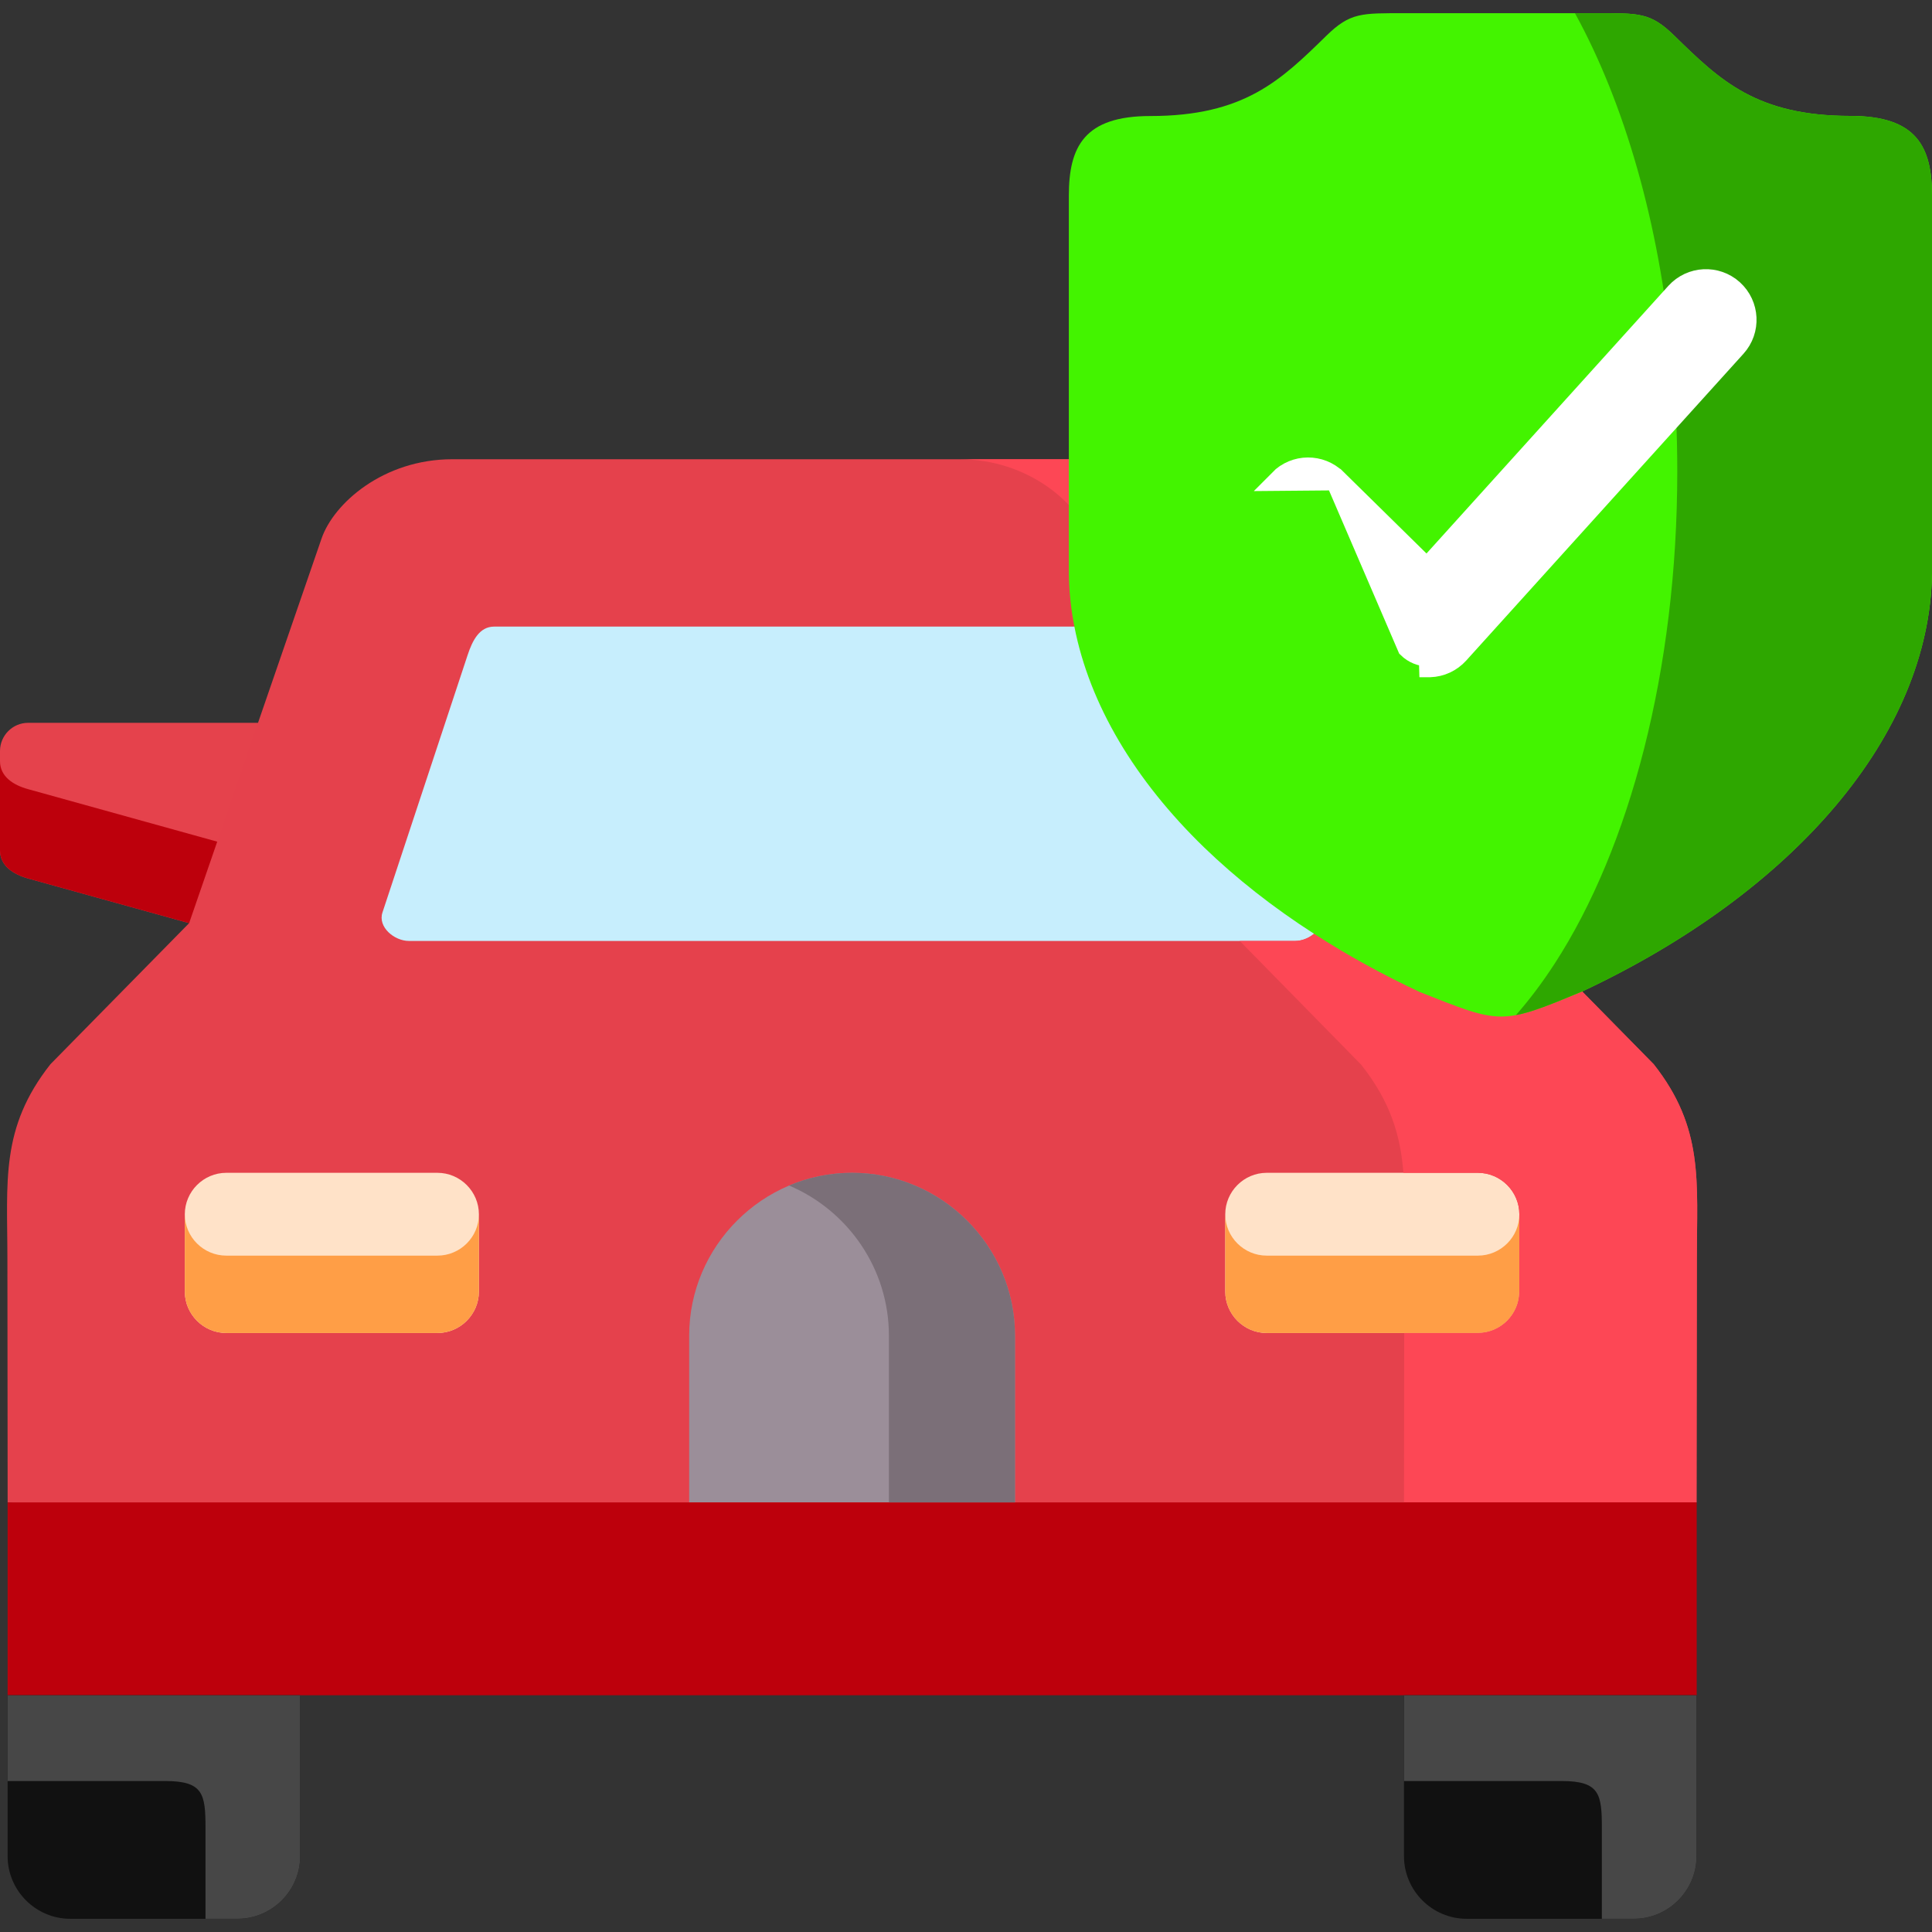 <svg width="90" height="90" viewBox="0 0 90 90" fill="none" xmlns="http://www.w3.org/2000/svg">
<rect x="0" y="0" width="90" height="90" fill="#333333" stroke="none"/>
<path fill-rule="evenodd" clip-rule="evenodd" d="M0.355 78.971V86.47C0.355 88.072 1.669 89.385 3.272 89.385H11.067C12.669 89.385 13.983 88.071 13.983 86.47V78.971L6.397 73.979L0.355 78.971Z" fill="#111111"/>
<path fill-rule="evenodd" clip-rule="evenodd" d="M0 34.985V39.61C0 40.331 0.613 40.728 1.309 40.923L8.81 43.004L12.793 39.456L12.02 33.672H1.309C0.587 33.672 0 34.264 0 34.985Z" fill="#E5424C"/>
<path fill-rule="evenodd" clip-rule="evenodd" d="M2.349 49.576C-3.17097e-05 52.558 0.345 55.036 0.345 58.672L0.356 69.988L39.693 74.479L79.031 69.988L79.046 58.672C79.046 55.036 79.386 52.558 77.037 49.576L70.576 43.004L67.361 33.666L64.414 25.091C63.847 23.453 61.533 21.393 58.313 21.393H39.693H21.073C17.853 21.393 15.539 23.453 14.978 25.091L12.02 33.671L8.81 43.004L2.349 49.576Z" fill="#E5414C"/>
<path fill-rule="evenodd" clip-rule="evenodd" d="M21.784 30.514L17.817 42.505C17.59 43.19 18.373 43.833 19.048 43.833H39.693H60.338C61.018 43.833 61.796 43.19 61.57 42.505L57.602 30.514C57.376 29.829 57.051 29.19 56.371 29.19H39.693H23.015C22.34 29.19 22.01 29.829 21.784 30.514Z" fill="#C7EEFD"/>
<path fill-rule="evenodd" clip-rule="evenodd" d="M8.609 56.566C8.609 55.505 9.48 54.634 10.542 54.634H20.377C21.439 54.634 22.309 55.505 22.309 56.566V60.166C22.309 61.227 21.439 62.097 20.377 62.097H10.542C9.48 62.097 8.609 61.227 8.609 60.166V56.566Z" fill="#FFE2C8"/>
<path fill-rule="evenodd" clip-rule="evenodd" d="M32.104 62.221V69.988H39.693H47.282V62.221C47.282 58.049 43.867 54.634 39.693 54.634C35.52 54.634 32.104 58.049 32.104 62.221Z" fill="#9B8E99"/>
<path fill-rule="evenodd" clip-rule="evenodd" d="M57.077 56.566C57.077 55.505 57.947 54.634 59.009 54.634H68.845C69.906 54.634 70.777 55.505 70.777 56.566V60.166C70.777 61.227 69.906 62.097 68.845 62.097H59.009C57.948 62.097 57.077 61.227 57.077 60.166V56.566Z" fill="#FFE2C8"/>
<path fill-rule="evenodd" clip-rule="evenodd" d="M13.983 78.971H65.403H79.031V69.988H47.283H39.693H32.104H0.355V78.971H13.983Z" fill="#BD000C"/>
<path fill-rule="evenodd" clip-rule="evenodd" d="M65.403 78.971V86.47C65.403 88.072 66.717 89.385 68.319 89.385H76.115C77.717 89.385 79.031 88.071 79.031 86.47V78.971L72.217 74.479L65.403 78.971Z" fill="#111111"/>
<path fill-rule="evenodd" clip-rule="evenodd" d="M10.542 58.492H20.377C21.439 58.492 22.309 57.627 22.309 56.566V60.166C22.309 61.227 21.439 62.097 20.377 62.097H10.542C9.48 62.097 8.609 61.227 8.609 60.166V56.566C8.609 57.627 9.48 58.492 10.542 58.492Z" fill="#FF9E46"/>
<path fill-rule="evenodd" clip-rule="evenodd" d="M59.009 58.492H68.845C69.906 58.492 70.777 57.627 70.777 56.566V60.166C70.777 61.227 69.906 62.097 68.845 62.097H59.009C57.948 62.097 57.077 61.227 57.077 60.166V56.566C57.077 57.627 57.948 58.492 59.009 58.492Z" fill="#FF9E46"/>
<path fill-rule="evenodd" clip-rule="evenodd" d="M50.786 25.091L52.198 29.19H56.371C57.051 29.19 57.376 29.829 57.602 30.514L61.57 42.504C61.797 43.19 61.019 43.833 60.338 43.833H57.752L63.409 49.597C64.785 51.338 65.238 52.904 65.377 54.634H68.845C69.906 54.634 70.777 55.505 70.777 56.566V59.609V60.166C70.777 61.227 69.906 62.097 68.845 62.097H65.413L65.403 69.988H79.031L79.046 58.672C79.046 55.036 79.386 52.558 77.037 49.576L70.576 43.004L67.361 33.666L64.414 25.091C63.847 23.453 61.533 21.393 58.313 21.393H44.691C47.906 21.393 50.224 23.453 50.786 25.091Z" fill="#FD4755"/>
<path fill-rule="evenodd" clip-rule="evenodd" d="M65.403 71.543V78.971H79.031V69.988H65.403V70.024V71.543Z" fill="#BD000C"/>
<path fill-rule="evenodd" clip-rule="evenodd" d="M0.355 82.967H7.697C9.475 82.967 9.573 83.575 9.573 85.166V89.385H11.067C12.669 89.385 13.983 88.071 13.983 86.47V78.971H0.355V82.967Z" fill="#474747"/>
<path fill-rule="evenodd" clip-rule="evenodd" d="M65.403 82.967H72.745C74.523 82.967 74.621 83.575 74.621 85.166V89.385H76.115C77.717 89.385 79.031 88.071 79.031 86.47V78.971H65.403V82.967Z" fill="#474747"/>
<path fill-rule="evenodd" clip-rule="evenodd" d="M1.309 40.923L8.81 43.004L10.119 39.208L1.309 36.762C0.613 36.571 0 36.175 0 35.454V39.61C0 40.331 0.613 40.728 1.309 40.923Z" fill="#BD000C"/>
<path fill-rule="evenodd" clip-rule="evenodd" d="M36.756 55.226C39.487 56.38 41.409 59.089 41.409 62.221V69.988H47.282V62.221C47.282 58.049 43.867 54.634 39.693 54.634C38.652 54.634 37.663 54.845 36.756 55.226Z" fill="#7B6F78"/>
<path fill-rule="evenodd" clip-rule="evenodd" d="M73.703 46.187C83.591 41.547 89.876 34.233 90 26.729V9.114C90 6.832 89.279 5.4 86.203 5.4C81.823 5.4 80.123 3.742 78 1.666C76.882 0.574 76.362 0.615 74.358 0.615H69.891H65.434C63.43 0.615 62.904 0.574 61.786 1.666C59.663 3.742 57.963 5.405 53.584 5.405C50.513 5.405 49.791 6.832 49.791 9.114V21.393V23.53V26.729C49.802 27.553 49.889 28.372 50.049 29.191C50.76 32.827 52.873 36.355 56.098 39.481C57.582 40.913 59.292 42.263 61.214 43.499C62.729 44.477 64.378 45.389 66.14 46.213C69.916 47.702 69.896 47.774 73.688 46.193C73.693 46.187 73.698 46.187 73.703 46.187Z" fill="#43F400"/>
<path fill-rule="evenodd" clip-rule="evenodd" d="M73.703 46.187C83.591 41.547 89.876 34.233 90 26.729V9.114C90 6.832 89.279 5.4 86.203 5.4C81.823 5.4 80.123 3.742 78 1.666C76.882 0.574 76.362 0.615 74.358 0.615H73.368C75.671 4.808 77.294 10.381 77.887 16.649C78.052 18.369 78.134 20.146 78.134 21.959C78.134 31.235 75.909 39.512 72.426 44.884C71.854 45.765 71.251 46.568 70.617 47.289C71.369 47.15 72.256 46.79 73.688 46.192C73.693 46.187 73.698 46.187 73.703 46.187Z" fill="#2EA700"/>
<path d="M62.238 22.343L62.239 22.343L66.473 26.506L78.09 13.651L78.09 13.651C78.779 12.89 79.954 12.831 80.715 13.519L80.715 13.519C81.476 14.208 81.535 15.383 80.847 16.144L80.847 16.144L67.93 30.437L67.93 30.437C67.591 30.812 67.115 31.033 66.609 31.048C66.608 31.048 66.608 31.049 66.607 31.049L66.592 30.549C66.579 30.549 66.565 30.549 66.552 30.549C66.196 30.549 65.854 30.41 65.6 30.16L62.238 22.343ZM62.238 22.343C61.507 21.625 60.33 21.634 59.611 22.366L62.238 22.343Z" fill="white" stroke="white"/>
</svg>
